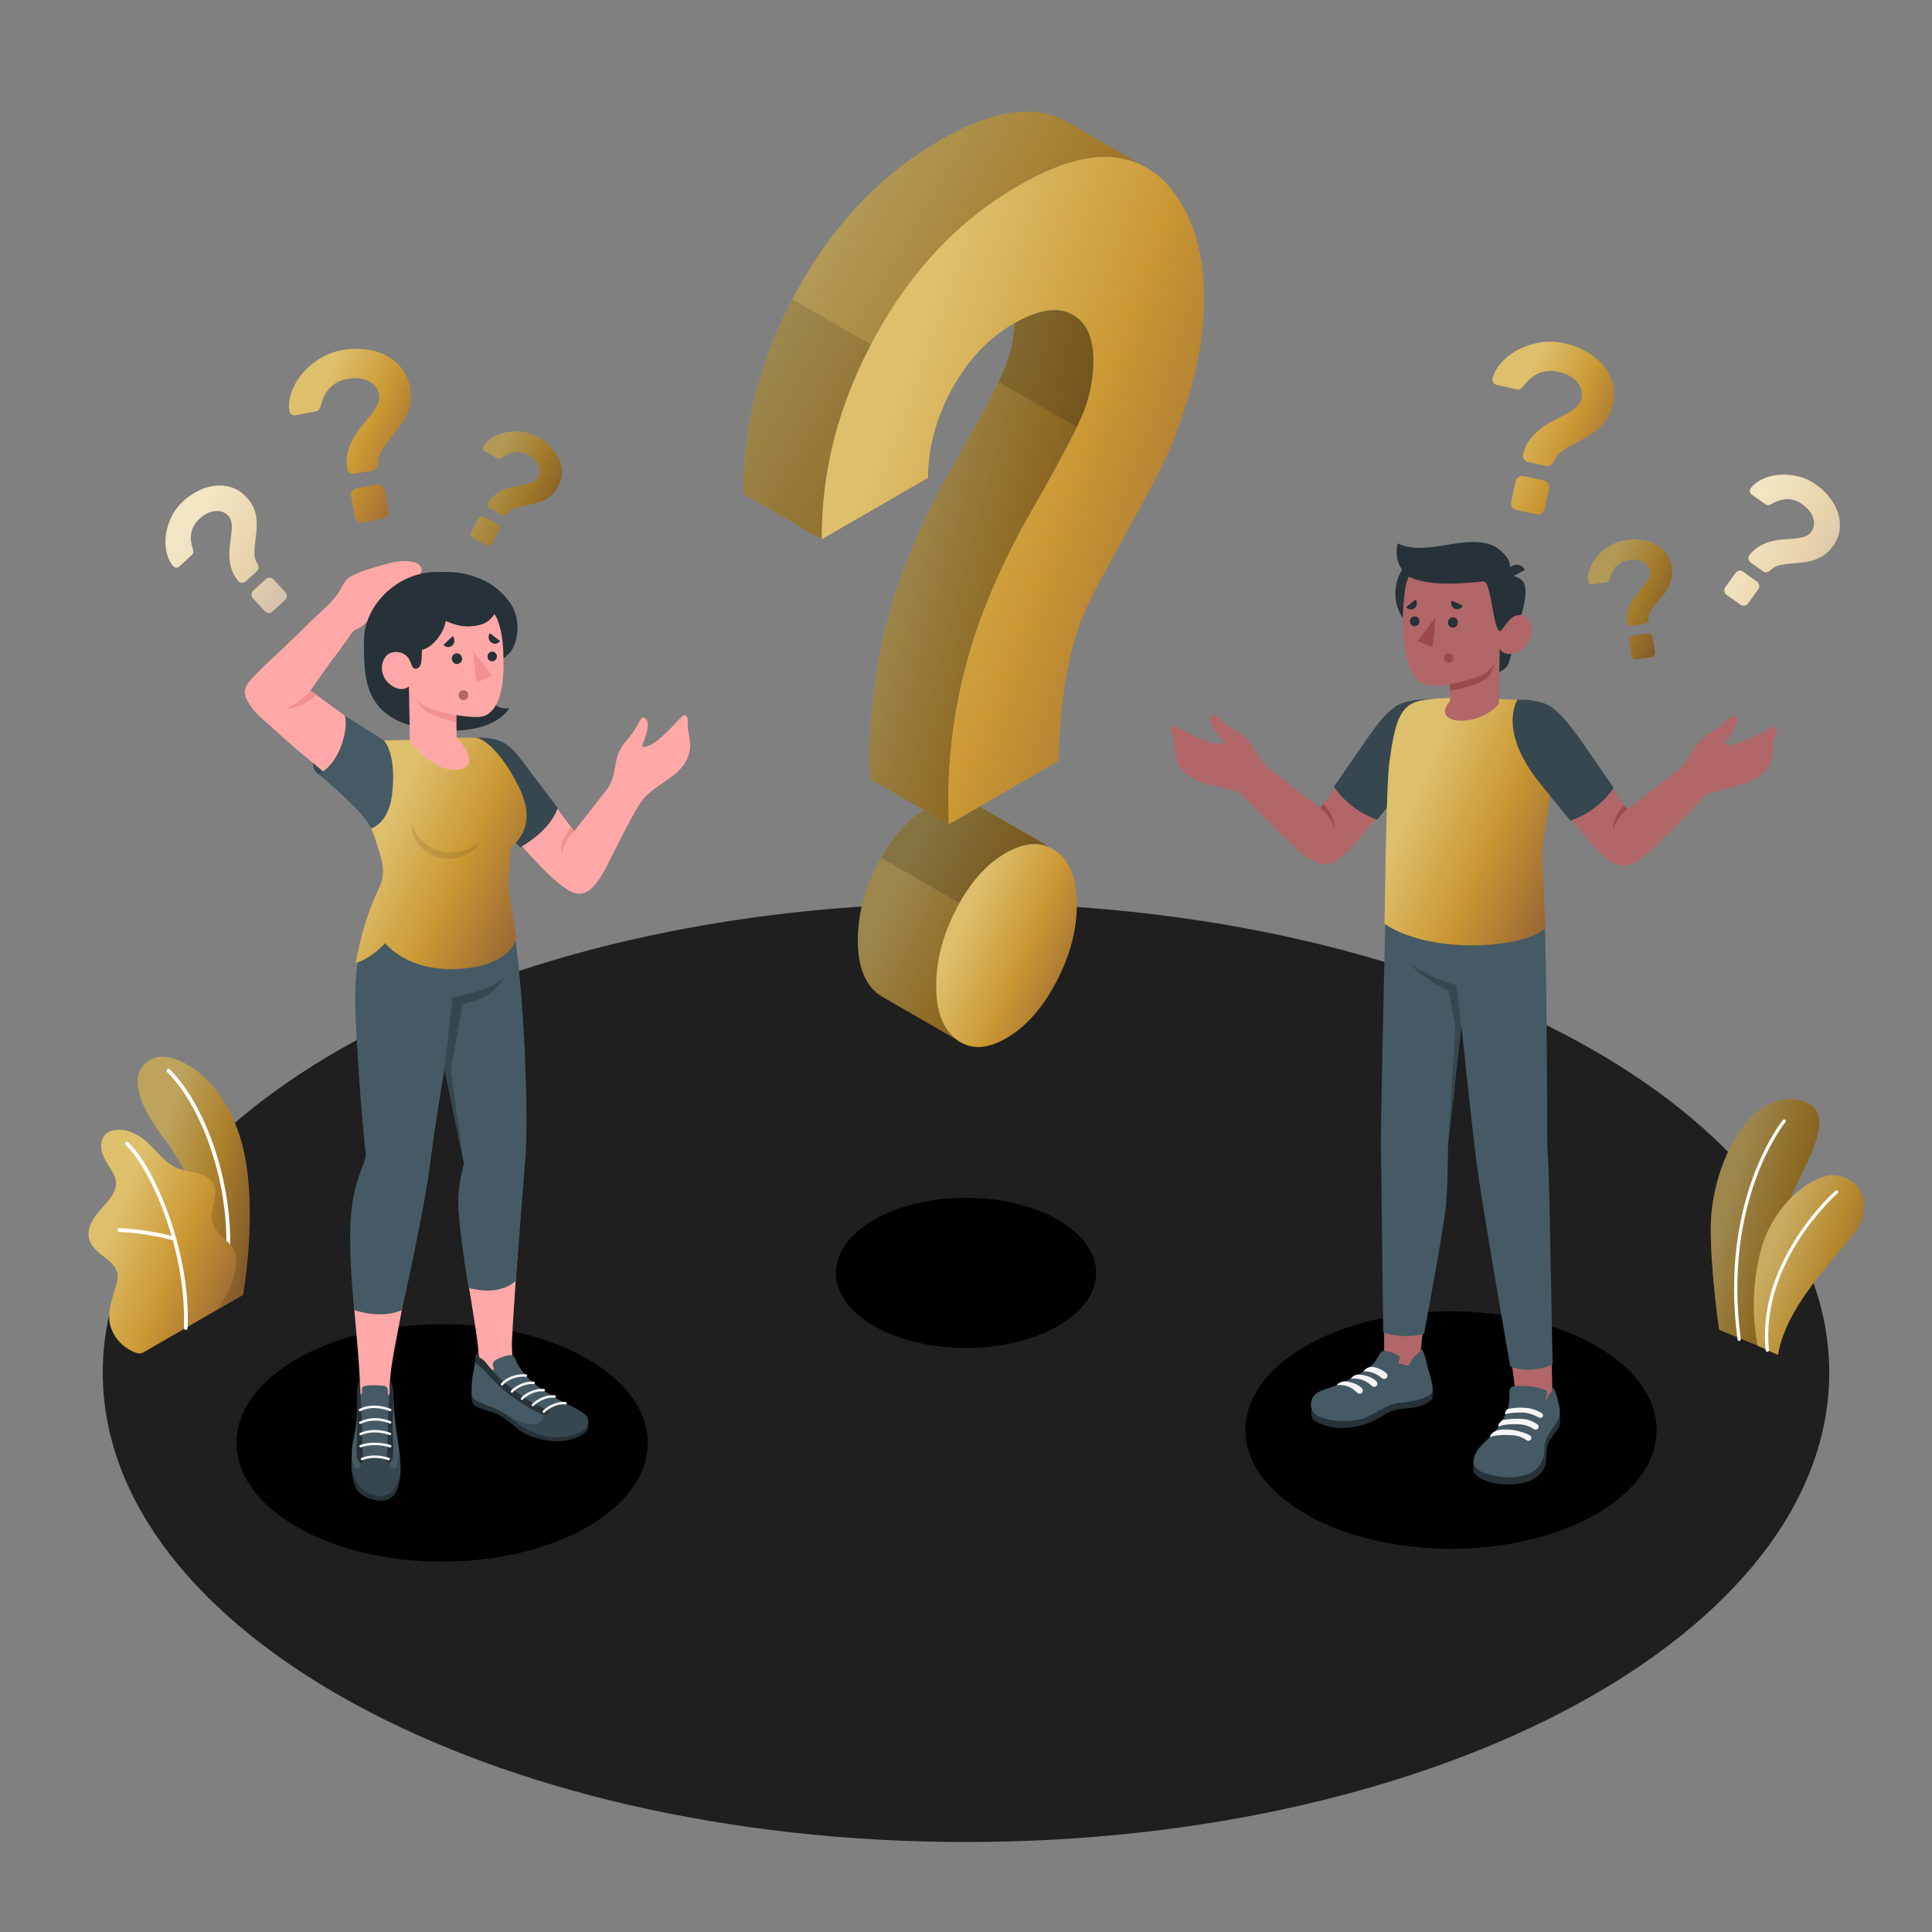 <svg xmlns="http://www.w3.org/2000/svg" width="625" height="625" viewBox="0 0 625 625" fill="none"><rect x="0" y="0" width="625" height="625" fill="#808080" stroke="none"/><path d="M312.5 595.891C466.728 595.891 591.755 527.902 591.755 444.033C591.755 360.163 466.728 292.174 312.5 292.174C158.272 292.174 33.245 360.163 33.245 444.033C33.245 527.902 158.272 595.891 312.5 595.891Z" fill="#1F1F1F"></path><path d="M312.5 436.078C335.74 436.078 354.58 425.201 354.58 411.783C354.58 398.366 335.74 387.488 312.5 387.488C289.26 387.488 270.42 398.366 270.42 411.783C270.42 425.201 289.26 436.078 312.5 436.078Z" fill="black"></path><path d="M469.408 501.017C506.143 501.017 535.923 483.824 535.923 462.614C535.923 441.405 506.143 424.212 469.408 424.212C432.672 424.212 402.893 441.405 402.893 462.614C402.893 483.824 432.672 501.017 469.408 501.017Z" fill="black"></path><path d="M143.025 505.177C179.76 505.177 209.54 487.984 209.54 466.775C209.54 445.565 179.76 428.372 143.025 428.372C106.29 428.372 76.51 445.565 76.51 466.775C76.51 487.984 106.29 505.177 143.025 505.177Z" fill="black"></path><path d="M568.711 435.335L556.147 430.195C556.147 430.195 553.438 412.031 553.431 397.423C553.421 376.897 566.207 351.802 582.437 356C598.666 360.197 577.867 383.156 574.484 400.9C571.102 418.645 568.711 435.335 568.711 435.335Z" fill="url(#paint0_linear_801_1704)"></path><path opacity="0.3" d="M568.711 435.335L556.147 430.195C556.147 430.195 553.438 412.031 553.431 397.423C553.421 376.897 566.207 351.802 582.437 356C598.666 360.197 577.867 383.156 574.484 400.9C571.102 418.645 568.711 435.335 568.711 435.335Z" fill="black"></path><path d="M562.665 433.79C562.671 433.79 562.676 433.789 562.682 433.789C562.972 433.75 563.177 433.484 563.139 433.193C557.147 388.174 577.39 363.233 577.594 362.988C577.781 362.762 577.751 362.428 577.526 362.24C577.298 362.053 576.964 362.083 576.779 362.308C576.57 362.558 556.035 387.859 562.086 433.333C562.125 433.618 562.381 433.818 562.665 433.79Z" fill="white"></path><path d="M575.194 438.337L568.634 435.366C568.634 435.366 565.262 421.181 569.512 404.851C573.723 388.673 587.744 378.695 594.816 380.346C603.447 382.361 604.287 390.35 601.767 395.907C598.796 402.456 577.971 420.34 575.194 438.337Z" fill="url(#paint1_linear_801_1704)"></path><path opacity="0.1" d="M575.194 438.337L568.634 435.366C568.634 435.366 565.262 421.181 569.512 404.851C573.723 388.673 587.744 378.695 594.816 380.346C603.447 382.361 604.287 390.35 601.767 395.907C598.796 402.456 577.971 420.34 575.194 438.337Z" fill="black"></path><path d="M571.786 437.296H571.788C572.079 437.266 572.292 437.006 572.262 436.714C569.319 408.166 594.229 386.218 594.482 385.998C594.703 385.806 594.727 385.471 594.534 385.249C594.344 385.029 594.011 385.001 593.786 385.196C593.531 385.417 568.207 407.733 571.206 436.823C571.237 437.114 571.496 437.325 571.786 437.296Z" fill="white"></path><path d="M70.006 423.847L78.621 418.925C78.621 418.925 82.752 396.155 79.662 376.581C75.317 349.062 56.581 339.57 49.776 342.305C42.971 345.04 41.371 353.192 53.661 369.093C60.913 378.476 70.239 398.307 70.006 423.847Z" fill="url(#paint2_linear_801_1704)"></path><g opacity="0.15"><path d="M70.006 423.847L78.621 418.925C78.621 418.925 82.752 396.155 79.662 376.581C75.317 349.062 56.581 339.57 49.776 342.305C42.971 345.04 41.371 353.192 53.661 369.093C60.913 378.476 70.239 398.307 70.006 423.847Z" fill="black"></path></g><path d="M73.129 412.917C73.1 412.917 73.072 412.914 73.044 412.91C72.707 412.863 72.472 412.554 72.52 412.218C76.08 386.454 65.72 358.227 54.079 346.852C53.836 346.615 53.831 346.225 54.069 345.983C54.306 345.743 54.695 345.735 54.937 345.973C66.791 357.557 77.35 386.243 73.736 412.385C73.694 412.694 73.43 412.917 73.129 412.917Z" fill="white"></path><path d="M46.104 437.655C44.743 438.436 41.938 436.727 40.863 436.006C39.023 434.772 37.533 433.024 36.543 431.047C35.39 428.746 35.1 426.281 35.462 423.736C35.649 422.416 36.018 421.13 36.387 419.849C36.748 418.591 37.109 417.332 37.472 416.075C37.829 414.834 38.189 413.55 38.025 412.269C37.695 409.689 35.404 407.88 33.322 406.32C31.019 404.595 28.62 402.319 28.633 399.211C28.643 396.814 29.884 394.587 31.37 392.706C32.857 390.825 34.619 389.162 35.962 387.176C36.928 385.746 37.683 384.067 37.525 382.349C37.428 381.281 36.985 380.275 36.474 379.332C35.377 377.31 33.929 375.456 33.173 373.282C32.417 371.109 32.524 368.406 34.22 366.85C35.613 365.574 37.682 365.395 39.567 365.52C41.31 365.635 43.014 366.422 44.539 367.27C49.472 370.014 52.287 375.855 57.522 377.966C59.54 378.78 61.753 378.959 63.857 379.515C65.962 380.071 68.107 381.146 69.082 383.092C71.003 386.93 67.437 391.66 68.788 395.734C69.983 399.339 73.487 400.719 75.454 403.967C76.314 405.389 76.513 407.031 76.374 408.687C76.139 411.49 75.729 413.546 74.384 416.662C73.273 419.237 70.007 423.847 70.007 423.847C69.924 423.929 46.313 437.535 46.104 437.655Z" fill="url(#paint3_linear_801_1704)"></path><path d="M60.089 430.2C60.081 430.2 60.072 430.2 60.072 430.2C59.724 430.185 59.462 429.899 59.474 429.56C60.489 405.175 48.999 378.253 40.644 370.432C40.397 370.2 40.384 369.812 40.616 369.563C40.848 369.315 41.236 369.304 41.484 369.534C50.008 377.513 61.731 404.882 60.703 429.61C60.689 429.943 60.417 430.2 60.089 430.2Z" fill="white"></path><path d="M56.435 401.393C56.376 401.393 56.314 401.384 56.254 401.365C48.42 398.943 38.656 398.517 38.558 398.513C38.218 398.498 37.956 398.212 37.969 397.873C37.984 397.534 38.24 397.267 38.609 397.284C38.709 397.289 48.628 397.722 56.618 400.192C56.942 400.292 57.124 400.635 57.023 400.959C56.941 401.223 56.698 401.393 56.435 401.393Z" fill="white"></path><path d="M502.283 454.704L490.638 453.365L487.62 429.889L501.86 434.112L502.283 454.704Z" fill="#B16668"></path><path d="M476.764 473.855C476.405 474.191 476.495 476.135 476.964 476.701C478.165 478.153 481.442 479.853 485.842 480.168C490.046 480.47 493.799 479.902 496.267 478.336C498.735 476.768 499.93 475.041 500.162 472.646C500.395 470.251 500.129 467.941 501.27 466.098C502.324 464.396 504.004 462.478 504.369 461.556C505.165 459.548 504.397 456.68 504.397 456.68L476.764 473.855Z" fill="#263238"></path><path d="M488.27 452.947C488.24 453.877 488.077 454.726 487.785 455.613C487.177 457.471 486.25 459.218 485.21 460.881C484.675 461.737 484.11 462.578 483.458 463.353C482.187 464.866 480.608 466.108 479.262 467.56C477.915 469.011 476.772 470.771 476.667 472.72C476.488 476.016 481.744 477.137 484.499 477.627C487.44 478.151 490.58 477.993 493.452 477.177C496.645 476.27 498.952 473.795 499.482 470.607C499.634 469.692 499.578 468.756 499.687 467.835C499.933 465.733 501.022 463.813 502.25 462.067C502.963 461.053 503.739 460.063 504.218 458.928C505.078 456.887 504.388 454.591 503.839 452.558C503.364 450.803 502.787 448.786 502.168 448.952C502.16 449.862 502.213 449.986 501.559 450.603C500.733 451.383 500.698 452.557 499.824 453.247C500.233 452.178 500.259 451.723 500.437 450.902C500.49 450.656 500.423 450.158 500.25 449.97C500.019 449.717 499.624 449.56 499.238 449.428C497.942 448.99 496.597 448.685 495.234 448.517C493.99 448.363 490.883 448.212 489.649 448.488C489.27 448.573 488.9 448.755 488.667 449.057C488.42 449.376 488.375 449.657 488.315 450.183C488.257 450.711 488.298 452.072 488.27 452.947Z" fill="#455A64"></path><path d="M484.766 461.573C485.994 460.653 490.422 460.64 491.926 460.801C493.81 461.004 495.335 461.664 496.201 462.301C496.585 462.584 497.122 462.535 497.46 462.201C497.866 461.8 497.829 461.14 497.367 460.8C496.45 460.125 494.789 459.175 492.556 459.018C488.855 458.758 486.091 459.391 486.091 459.391C486.091 459.391 484.402 460.479 484.766 461.573Z" fill="#F5F5F5"></path><path d="M481.942 464.95C483.486 464.037 488.19 464.169 489.694 464.33C491.577 464.531 492.985 465.272 493.851 465.911C494.235 466.194 494.772 466.145 495.11 465.811C495.516 465.41 495.479 464.75 495.017 464.41C494.1 463.735 490.656 462.642 488.425 462.486C484.724 462.226 483.759 462.981 483.759 462.981C483.759 462.981 482.197 463.586 481.942 464.95Z" fill="#F5F5F5"></path><path d="M494.03 455.474C491.473 455.21 488.71 455.496 487.699 455.864C487.046 456.229 486.618 457.26 487.036 457.521C487.86 457.064 491.021 456.874 492.839 456.955C494.059 457.009 495.595 457.502 496.841 458.055C497.158 458.195 497.533 458.392 497.86 458.574C498.303 458.819 498.866 458.645 499.078 458.195C499.258 457.814 499.124 457.359 498.758 457.137C497.865 456.596 496.098 455.687 494.03 455.474Z" fill="#F5F5F5"></path><path d="M458.846 444.026L447.771 440.933V418.549L461.51 419.145L458.846 444.026Z" fill="#B16668"></path><path d="M424.379 456.008C424.034 456.73 424.134 458.084 424.544 458.943C424.954 459.802 429.439 462.33 435.488 461.923C441.537 461.515 445.692 459.078 447.998 457.55C450.304 456.023 452.705 455.738 455.702 455.567C458.697 455.395 462.63 453.902 463.288 452.5C463.945 451.099 463.189 448.687 463.189 448.687L424.379 456.008Z" fill="#263238"></path><path d="M448.791 437.129C448.634 437.095 448.474 437.062 448.313 437.03C448.049 436.977 447.776 436.925 447.515 436.987C447.219 437.057 446.975 437.267 446.768 437.491C446.118 438.199 445.725 439.097 445.223 439.917C443.955 441.986 441.293 443.699 438.385 445.261C436.409 446.324 434.473 447.147 432.433 448.065C430.351 449.001 427.589 449.572 425.96 450.671C423.586 452.271 423.28 456.291 425.984 457.879C428.316 459.249 434.456 460.732 440.894 458.909C444.401 457.915 448.295 454.167 452.898 453.807C455.825 453.579 461.361 452.756 463.246 450.532C463.943 449.546 463.013 446.421 462.249 443.722C461.415 440.777 460.623 436.181 459.646 436.441C459.606 437.02 459.516 437.147 459.136 437.541C458.775 437.915 458.289 438.152 457.896 438.489C457.173 439.106 456.728 439.98 456.278 440.819C456.083 441.181 455.851 441.567 455.446 441.72C454.953 441.905 454.584 441.594 454.151 441.395C453.609 441.146 452.975 441.1 452.403 441.27C452.459 440.687 452.563 440.109 452.711 439.541C452.759 439.359 452.813 439.164 452.754 438.984C452.695 438.801 452.535 438.672 452.379 438.562C451.251 437.77 450.085 437.409 448.791 437.129Z" fill="#455A64"></path><path d="M441.12 443.669C441.12 443.669 441.54 442.545 443.281 442.221C444.614 441.974 446.966 442.955 448.429 444.16C449.028 444.652 448.95 445.59 448.271 445.965C447.868 446.187 447.373 446.13 447.024 445.826C446.065 444.992 443.915 443.476 441.12 443.669Z" fill="#F5F5F5"></path><path d="M436.991 445.983C436.991 445.983 437.852 444.638 439.552 444.663C439.552 444.663 443.031 444.763 445.184 446.771C445.732 447.282 445.695 448.155 445.037 448.516C444.646 448.731 444.169 448.673 443.836 448.376C442.866 447.51 440.921 445.69 436.991 445.983Z" fill="#F5F5F5"></path><path d="M432.433 448.063C432.433 448.063 433.391 446.845 435.093 446.87C435.093 446.87 438.334 446.992 440.486 448.998C441.035 449.51 440.998 450.382 440.34 450.743C439.949 450.958 439.471 450.9 439.139 450.603C438.169 449.738 436.364 447.769 432.433 448.063Z" fill="#F5F5F5"></path><path d="M499.734 297.966C500.495 321.056 500.549 371.054 500.549 371.054C500.793 373.927 501.04 379.034 501.255 389.381C501.567 404.386 502.283 441.414 502.283 441.414C502.283 441.414 495.124 444.776 488.559 442.039C488.559 442.039 479.409 389.967 477.535 375.114C475.9 362.153 472.763 331.751 472.763 331.751L468.432 370.347C468.432 370.347 468.48 380.286 467.848 389.168C467.359 396.038 460.692 431.453 460.692 431.453C460.692 431.453 454.604 433.429 447.454 431.014C447.454 431.014 446.845 376.649 446.724 370.346C446.587 363.159 448.437 285.592 448.437 285.592L499.734 297.966Z" fill="#455A64"></path><path d="M472.763 331.753L471.119 318.668C471.119 318.668 464.241 317.274 456.236 311.847C456.236 311.847 459.408 316.097 468.71 320.593L470.809 332.465L468.433 370.349L472.763 331.753Z" fill="#37474F"></path><path d="M447.832 233.173C444.455 237.602 427.083 261.427 427.083 261.427L411.049 249.001C407.254 246.06 406.184 242.208 403.832 239.556C401.478 236.903 398.912 236.252 396.277 234.025C393.642 231.798 392.622 230.112 391.723 232.008C390.824 233.905 393.733 237.223 394.239 238.032C394.745 238.84 397.74 240.738 393.759 240.577C389.778 240.416 382.142 235.821 380.289 234.985C378.437 234.147 378.394 236.436 379.257 237.936C380.12 239.437 379.704 243.616 380.72 246.306C381.735 248.995 383.553 250.636 387.213 252.456C390.623 254.152 398.928 255.217 401.627 256.921C407.545 262.985 418.723 274.328 421.547 276.423C425.438 279.31 429.199 281.972 435.147 276.253C441.094 270.535 458.338 248.058 458.338 248.058L461.904 226.705C456.038 226.438 451.9 227.837 447.832 233.173Z" fill="#B16668"></path><path d="M427.083 261.429C429.284 263.052 431.573 266.703 431.791 268.338C431.791 268.338 432.054 263.977 428.026 260.136L427.083 261.429Z" fill="#9A4A4D"></path><path d="M463.26 226.133C463.26 226.133 455.015 226.023 451.385 228.565C447.754 231.108 445.074 234.78 439.183 243.384C434.019 250.925 431.526 254.481 431.526 254.481C431.526 254.481 435.843 261.793 445.544 265.184L460.943 246.106L463.26 226.133Z" fill="#37474F"></path><path d="M479.226 225.726C483.906 226.18 490.455 226.234 495.1 226.705C498.319 228.029 504.51 233.426 504.049 237.28C502.327 251.666 498.836 275.252 498.836 275.252L499.986 300.231C493.55 306.652 463.42 309.161 447.902 298.885C447.902 298.885 448.405 253.985 449.47 246.414C451.385 232.804 453.061 227.752 460.084 226.547C467.106 225.342 479.226 225.726 479.226 225.726Z" fill="url(#paint4_linear_801_1704)"></path><path d="M505.704 233.529C509.081 237.958 526.453 261.783 526.453 261.783L542.487 249.356C546.282 246.415 547.352 242.564 549.704 239.911C552.058 237.259 554.624 236.608 557.259 234.38C559.894 232.154 560.914 230.468 561.813 232.364C562.712 234.26 559.803 237.579 559.297 238.388C558.791 239.195 555.796 241.094 559.777 240.933C563.758 240.771 571.394 236.176 573.247 235.34C575.099 234.503 575.142 236.791 574.279 238.291C573.416 239.791 573.832 243.971 572.816 246.661C571.801 249.351 569.983 250.991 566.323 252.811C562.913 254.508 554.608 255.573 551.909 257.276C545.991 263.34 534.813 274.684 531.988 276.779C528.097 279.665 524.336 282.328 518.388 276.609C512.441 270.89 498.837 253.109 498.837 253.109L491.632 227.06C497.498 226.794 501.636 228.193 505.704 233.529Z" fill="#B16668"></path><path d="M526.453 261.785C524.252 263.407 521.963 267.059 521.746 268.694C521.746 268.694 521.482 264.332 525.509 260.491L526.453 261.785Z" fill="#9A4A4D"></path><path d="M490.838 226.385C490.838 226.385 498.249 225.926 502.149 228.92C505.665 231.618 508.46 235.135 514.352 243.738C519.515 251.28 522.008 254.836 522.008 254.836C522.008 254.836 517.692 262.147 507.99 265.538L497.529 252.578C492.038 245.653 486.623 235.113 490.838 226.385Z" fill="#37474F"></path><path d="M480.389 191.876C480.459 199.884 474.023 206.434 466.014 206.504C458.005 206.574 451.455 200.138 451.385 192.129C451.315 184.121 457.752 177.571 465.76 177.501C473.769 177.431 480.319 183.867 480.389 191.876Z" fill="#263238"></path><path d="M491.046 202.095C491.046 202.095 488.792 213.156 487.866 214.978C486.94 216.801 484.997 217.333 484.997 217.333L485.093 209.565L491.046 202.095Z" fill="#263238"></path><path d="M487.958 186.305C487.958 186.305 490.486 185.848 492.476 187.848C494.427 189.81 493.401 196.01 491.046 202.095L486.623 202.642L487.958 186.305Z" fill="#263238"></path><path d="M485.296 202.655C486.188 203.178 487.439 201.462 488.523 200.307C489.608 199.152 493.167 197.555 494.983 201.295C496.833 205.107 493.487 210.194 490.682 211.102C485.847 212.665 485.092 209.563 485.092 209.563L484.892 227.589C478.932 235.37 462.198 234.864 469.098 226.73L469.066 221.408C469.066 221.408 464.679 222.113 462.533 221.8C458.963 221.28 456.696 218.487 455.579 214.638C453.788 208.454 453.084 203.455 454.452 191.25C455.951 177.874 471.491 177.599 479.929 182.808C488.368 188.017 485.296 202.655 485.296 202.655Z" fill="#B16668"></path><path d="M485.309 204.151C485.756 204.156 487.428 201.323 488.524 200.308C490.043 198.902 487.958 186.304 487.958 186.304C487.958 186.304 489.821 182.722 486.844 179.503C484.727 177.213 481.777 174.421 472.269 175.628C465.493 176.489 458.127 178.671 452.137 175.792C451.276 179.512 452.034 183.646 455.768 186.547C455.768 186.547 457.939 187.921 463.626 188.562C469.311 189.203 478.149 188.302 479.357 188.126C481.002 187.886 481.367 189.479 482.293 193.832C483.106 197.653 483.808 204.134 485.309 204.151Z" fill="#263238"></path><path d="M487.957 187.285L493.299 184.357C492.524 182.826 490.7 182.241 489.225 183.048C487.749 183.857 487.182 185.753 487.957 187.285Z" fill="#263238"></path><path d="M469.065 221.41C469.065 221.41 477.01 219.737 479.779 218.233C481.633 217.227 483.152 215.498 483.592 214.395C483.592 214.395 483.092 216.761 481.445 218.902C479.433 221.521 469.083 223.527 469.083 223.527L469.065 221.41Z" fill="#9A4A4D"></path><path d="M468.42 201.388C468.429 202.303 469.149 203.037 470.03 203.027C470.911 203.017 471.619 202.267 471.61 201.352C471.603 200.437 470.881 199.703 470.001 199.713C469.119 199.723 468.411 200.473 468.42 201.388Z" fill="#263238"></path><path d="M473.161 195.899L469.612 194.288C469.187 195.304 469.637 196.489 470.616 196.934C471.597 197.379 472.736 196.916 473.161 195.899Z" fill="#263238"></path><path d="M457.97 193.937L454.883 196.364C455.527 197.249 456.739 197.423 457.592 196.753C458.444 196.082 458.614 194.822 457.97 193.937Z" fill="#263238"></path><path d="M456.11 201.007C456.118 201.884 456.809 202.587 457.653 202.578C458.497 202.568 459.175 201.849 459.168 200.972C459.16 200.094 458.469 199.392 457.625 199.4C456.782 199.41 456.103 200.13 456.11 201.007Z" fill="#263238"></path><path d="M464.383 199.713L463.49 209.278L458.552 207.379L464.383 199.713Z" fill="#9A4A4D"></path><path d="M467.106 212.868C467.106 213.713 467.791 214.396 468.635 214.396C469.479 214.396 470.164 213.711 470.164 212.868C470.164 212.023 469.479 211.339 468.635 211.339C467.79 211.339 467.106 212.024 467.106 212.868Z" fill="#9A4A4D"></path><path d="M506.129 111.034C508.543 111.568 510.818 112.423 512.954 113.597C515.09 114.771 516.901 116.208 518.381 117.909C519.864 119.609 520.93 121.542 521.581 123.708C522.233 125.871 522.28 128.212 521.723 130.727C521.269 132.781 520.553 134.494 519.576 135.866C518.598 137.238 517.475 138.417 516.208 139.401C514.94 140.386 513.603 141.248 512.201 141.987C510.798 142.727 509.469 143.429 508.22 144.093C506.968 144.759 505.835 145.493 504.825 146.291C503.813 147.091 503.106 148.038 502.701 149.133C502.473 149.676 502.134 150.111 501.685 150.442C501.234 150.774 500.726 150.876 500.163 150.752L494.309 149.454C493.744 149.331 493.288 149.014 492.944 148.507C492.599 147.999 492.514 147.471 492.69 146.917C493.236 144.937 494.048 143.272 495.129 141.922C496.209 140.573 497.408 139.411 498.728 138.437C500.048 137.463 501.419 136.623 502.841 135.916C504.263 135.207 505.588 134.517 506.814 133.846C508.038 133.176 509.085 132.463 509.95 131.713C510.818 130.963 511.37 130.048 511.609 128.969C512.04 127.019 511.575 125.233 510.21 123.611C508.845 121.989 506.803 120.877 504.081 120.274C499.718 119.307 496.025 120.781 493.006 124.689C492.625 125.198 492.261 125.561 491.919 125.781C491.573 126.002 491.065 126.037 490.398 125.888L484.16 124.507C483.699 124.404 483.334 124.162 483.069 123.781C482.803 123.399 482.728 122.952 482.841 122.437C483.289 120.652 484.249 118.939 485.716 117.298C487.183 115.657 488.971 114.277 491.076 113.153C493.184 112.033 495.54 111.247 498.143 110.801C500.746 110.354 503.408 110.432 506.129 111.034ZM499.524 155.459C500.088 155.583 500.53 155.898 500.848 156.399C501.169 156.901 501.265 157.433 501.14 157.998L499.639 164.774C499.514 165.341 499.2 165.783 498.699 166.101C498.198 166.422 497.665 166.519 497.101 166.393L490.479 164.927C489.913 164.799 489.47 164.488 489.15 163.986C488.829 163.484 488.733 162.953 488.858 162.387L490.359 155.609C490.484 155.046 490.798 154.603 491.299 154.282C491.801 153.963 492.333 153.866 492.9 153.991L499.524 155.459Z" fill="url(#paint5_linear_801_1704)"></path><path d="M525.779 174.77C527.461 174.495 529.139 174.459 530.81 174.665C532.48 174.87 534.008 175.328 535.394 176.038C536.779 176.751 537.958 177.716 538.929 178.938C539.903 180.159 540.531 181.648 540.818 183.401C541.051 184.835 541.03 186.119 540.755 187.248C540.48 188.378 540.063 189.421 539.501 190.378C538.94 191.333 538.305 192.228 537.595 193.061C536.885 193.895 536.214 194.684 535.583 195.431C534.95 196.179 534.413 196.939 533.969 197.71C533.524 198.48 533.314 199.269 533.335 200.074C533.328 200.481 533.22 200.846 533.018 201.174C532.813 201.501 532.514 201.698 532.121 201.761L528.036 202.429C527.641 202.494 527.269 202.408 526.918 202.17C526.566 201.934 526.376 201.616 526.349 201.215C526.193 199.806 526.286 198.531 526.635 197.389C526.98 196.248 527.453 195.195 528.05 194.234C528.646 193.273 529.311 192.383 530.041 191.564C530.773 190.746 531.444 189.965 532.059 189.219C532.673 188.478 533.161 187.753 533.525 187.05C533.888 186.346 534.009 185.619 533.886 184.865C533.664 183.506 532.908 182.48 531.616 181.788C530.326 181.098 528.731 180.908 526.833 181.218C523.788 181.715 521.798 183.605 520.861 186.884C520.746 187.306 520.608 187.633 520.441 187.861C520.276 188.091 519.961 188.244 519.496 188.32L515.145 189.033C514.821 189.085 514.526 189.024 514.258 188.846C513.989 188.669 513.828 188.401 513.768 188.043C513.598 186.784 513.774 185.44 514.296 184.011C514.815 182.583 515.609 181.24 516.671 179.983C517.735 178.723 519.045 177.619 520.598 176.665C522.154 175.711 523.88 175.08 525.779 174.77ZM532.915 204.94C533.309 204.876 533.673 204.964 534.008 205.203C534.34 205.444 534.539 205.761 534.604 206.153L535.376 210.884C535.441 211.278 535.354 211.641 535.114 211.975C534.874 212.31 534.558 212.506 534.163 212.571L529.541 213.326C529.148 213.391 528.784 213.305 528.45 213.065C528.115 212.825 527.918 212.509 527.853 212.114L527.08 207.384C527.016 206.991 527.103 206.628 527.343 206.293C527.583 205.96 527.899 205.76 528.293 205.695L532.915 204.94Z" fill="url(#paint6_linear_801_1704)"></path><g opacity="0.2"><path d="M525.779 174.77C527.461 174.495 529.139 174.459 530.81 174.665C532.48 174.87 534.008 175.328 535.394 176.038C536.779 176.751 537.958 177.716 538.929 178.938C539.903 180.159 540.531 181.648 540.818 183.401C541.051 184.835 541.03 186.119 540.755 187.248C540.48 188.378 540.063 189.421 539.501 190.378C538.94 191.333 538.305 192.228 537.595 193.061C536.885 193.895 536.214 194.684 535.583 195.431C534.95 196.179 534.413 196.939 533.969 197.71C533.524 198.48 533.314 199.269 533.335 200.074C533.328 200.481 533.22 200.846 533.018 201.174C532.813 201.501 532.514 201.698 532.121 201.761L528.036 202.429C527.641 202.494 527.269 202.408 526.918 202.17C526.566 201.934 526.376 201.616 526.349 201.215C526.193 199.806 526.286 198.531 526.635 197.389C526.98 196.248 527.453 195.195 528.05 194.234C528.646 193.273 529.311 192.383 530.041 191.564C530.773 190.746 531.444 189.965 532.059 189.219C532.673 188.478 533.161 187.753 533.525 187.05C533.888 186.346 534.009 185.619 533.886 184.865C533.664 183.506 532.908 182.48 531.616 181.788C530.326 181.098 528.731 180.908 526.833 181.218C523.788 181.715 521.798 183.605 520.861 186.884C520.746 187.306 520.608 187.633 520.441 187.861C520.276 188.091 519.961 188.244 519.496 188.32L515.145 189.033C514.821 189.085 514.526 189.024 514.258 188.846C513.989 188.669 513.828 188.401 513.768 188.043C513.598 186.784 513.774 185.44 514.296 184.011C514.815 182.583 515.609 181.24 516.671 179.983C517.735 178.723 519.045 177.619 520.598 176.665C522.154 175.711 523.88 175.08 525.779 174.77ZM532.915 204.94C533.309 204.876 533.673 204.964 534.008 205.203C534.34 205.444 534.539 205.761 534.604 206.153L535.376 210.884C535.441 211.278 535.354 211.641 535.114 211.975C534.874 212.31 534.558 212.506 534.163 212.571L529.541 213.326C529.148 213.391 528.784 213.305 528.45 213.065C528.115 212.825 527.918 212.509 527.853 212.114L527.08 207.384C527.016 206.991 527.103 206.628 527.343 206.293C527.583 205.96 527.899 205.76 528.293 205.695L532.915 204.94Z" fill="black"></path></g><path d="M568.395 188.169C568.781 188.444 569.014 188.82 569.096 189.3C569.176 189.78 569.08 190.212 568.806 190.599L565.518 195.225C565.243 195.612 564.866 195.845 564.386 195.925C563.906 196.007 563.474 195.91 563.088 195.636L558.566 192.421C558.179 192.146 557.948 191.771 557.866 191.291C557.784 190.81 557.881 190.379 558.156 189.992L561.445 185.365C561.719 184.979 562.094 184.746 562.576 184.665C563.055 184.584 563.486 184.68 563.874 184.955L568.395 188.169ZM587.525 156.807C589.171 157.976 590.614 159.345 591.85 160.91C593.085 162.476 593.993 164.134 594.565 165.887C595.14 167.642 595.326 169.436 595.129 171.275C594.93 173.114 594.221 174.891 593 176.61C592.004 178.012 590.918 179.075 589.746 179.796C588.574 180.52 587.351 181.05 586.083 181.387C584.813 181.726 583.531 181.95 582.241 182.061C580.946 182.17 579.724 182.277 578.569 182.38C577.415 182.482 576.328 182.674 575.313 182.955C574.295 183.234 573.46 183.724 572.808 184.42C572.463 184.756 572.069 184.976 571.624 185.082C571.179 185.189 570.765 185.104 570.379 184.83L566.383 181.989C565.996 181.715 565.754 181.332 565.655 180.84C565.556 180.347 565.66 179.921 565.97 179.56C567.014 178.242 568.155 177.247 569.399 176.574C570.643 175.902 571.915 175.409 573.22 175.095C574.523 174.782 575.824 174.585 577.123 174.506C578.419 174.425 579.636 174.327 580.774 174.212C581.91 174.097 582.924 173.895 583.818 173.606C584.708 173.316 585.416 172.804 585.94 172.067C586.886 170.735 587.104 169.242 586.593 167.585C586.081 165.929 584.898 164.44 583.04 163.12C580.059 161.001 576.808 160.934 573.288 162.916C572.838 163.177 572.448 163.337 572.12 163.392C571.789 163.447 571.398 163.314 570.941 162.99L566.681 159.961C566.366 159.737 566.169 159.439 566.09 159.067C566.011 158.694 566.098 158.334 566.346 157.984C567.253 156.781 568.52 155.795 570.149 155.026C571.778 154.257 573.564 153.785 575.509 153.611C577.453 153.437 579.476 153.595 581.58 154.089C583.685 154.577 585.666 155.485 587.525 156.807Z" fill="url(#paint7_linear_801_1704)"></path><g opacity="0.6"><path d="M568.395 188.169C568.781 188.444 569.014 188.82 569.096 189.3C569.176 189.78 569.08 190.212 568.806 190.599L565.518 195.225C565.243 195.612 564.866 195.845 564.386 195.925C563.906 196.007 563.474 195.91 563.088 195.636L558.566 192.421C558.179 192.146 557.948 191.771 557.866 191.291C557.784 190.81 557.881 190.379 558.156 189.992L561.445 185.365C561.719 184.979 562.094 184.746 562.576 184.665C563.055 184.584 563.486 184.68 563.874 184.955L568.395 188.169ZM587.525 156.807C589.171 157.976 590.614 159.345 591.85 160.91C593.085 162.476 593.993 164.134 594.565 165.887C595.14 167.642 595.326 169.436 595.129 171.275C594.93 173.114 594.221 174.891 593 176.61C592.004 178.012 590.918 179.075 589.746 179.796C588.574 180.52 587.351 181.05 586.083 181.387C584.813 181.726 583.531 181.95 582.241 182.061C580.946 182.17 579.724 182.277 578.569 182.38C577.415 182.482 576.328 182.674 575.313 182.955C574.295 183.234 573.46 183.724 572.808 184.42C572.463 184.756 572.069 184.976 571.624 185.082C571.179 185.189 570.765 185.104 570.379 184.83L566.383 181.989C565.996 181.715 565.754 181.332 565.655 180.84C565.556 180.347 565.66 179.921 565.97 179.56C567.014 178.242 568.155 177.247 569.399 176.574C570.643 175.902 571.915 175.409 573.22 175.095C574.523 174.782 575.824 174.585 577.123 174.506C578.419 174.425 579.636 174.327 580.774 174.212C581.91 174.097 582.924 173.895 583.818 173.606C584.708 173.316 585.416 172.804 585.94 172.067C586.886 170.735 587.104 169.242 586.593 167.585C586.081 165.929 584.898 164.44 583.04 163.12C580.059 161.001 576.808 160.934 573.288 162.916C572.838 163.177 572.448 163.337 572.12 163.392C571.789 163.447 571.398 163.314 570.941 162.99L566.681 159.961C566.366 159.737 566.169 159.439 566.09 159.067C566.011 158.694 566.098 158.334 566.346 157.984C567.253 156.781 568.52 155.795 570.149 155.026C571.778 154.257 573.564 153.785 575.509 153.611C577.453 153.437 579.476 153.595 581.58 154.089C583.685 154.577 585.666 155.485 587.525 156.807Z" fill="white"></path></g><path d="M165.604 435.656C165.47 431.934 168.179 395.254 168.179 395.254L150.331 408.195C153.994 430.055 154.775 435.209 154.839 438.786C154.811 438.869 154.737 439.174 154.742 439.703C154.757 443.95 159.551 446.24 163.29 449.071C164.767 450.19 169.062 453.491 173.401 455.673C176.117 457.038 181.634 457.161 182.317 455.414C177.767 451.94 171.151 446.74 167.532 442.773C165.805 440.879 165.737 439.379 165.604 435.656Z" fill="#FFA8A7"></path><path d="M190.074 459.983C190.308 459.983 190.581 462.307 189.314 463.4C187.851 464.662 183.635 466.832 177.963 466.098C172.29 465.364 169.219 463.757 166.949 461.857C164.679 459.957 161.498 457.277 158.931 456.71C156.548 456.184 153.959 455.104 153.196 454.368C152.434 453.632 152.54 450.355 152.54 450.355L190.074 459.983Z" fill="#263238"></path><path d="M154.803 437.748C154.803 437.748 154.091 437.757 153.944 438.514C153.769 439.417 153.58 442.042 153.205 443.524C152.684 445.583 152.335 449.804 152.648 451.483C152.96 453.162 156.845 454.328 159.329 455.274C161.865 456.241 164.799 458.232 167.374 460.356C170.039 462.554 175.646 464.841 179.344 464.814C183.719 464.783 188.644 463.367 189.773 461.338C191.169 458.828 190.075 457.374 183.589 454.368C182.361 453.799 178.048 451.246 176.579 450.321C172.601 447.817 168.663 444.332 166.833 439.902C166.619 439.384 166.395 438.811 165.9 438.547C165.521 438.344 165.064 438.373 164.639 438.433C163.558 438.584 162.501 438.904 161.518 439.374C160.648 439.789 159.413 440.272 159.43 441.387C159.436 441.774 159.549 442.153 159.675 442.521C159.753 442.748 159.814 443.051 159.615 443.186C159.428 443.313 159.178 443.168 159.009 443.017C158.33 442.408 157.833 441.628 157.26 440.918C156.954 440.538 156.62 440.173 156.234 439.872C155.883 439.599 155.435 439.463 155.123 439.152C154.726 438.758 154.821 438.272 154.803 437.748Z" fill="#455A64"></path><path d="M167.373 460.355C166.241 459.421 165.04 458.52 163.834 457.714V457.708C163.834 457.708 171.461 462.345 174.544 460.24C176.53 458.884 175.585 457.236 175.538 456.71C175.49 456.184 180.388 453.929 182.316 453.7C182.854 453.998 183.304 454.236 183.586 454.368C190.073 457.374 191.168 458.828 189.77 461.338C188.641 463.366 185.074 464.948 179.419 464.948C175.724 464.948 170.038 462.553 167.373 460.355Z" fill="#37474F"></path><path d="M175.005 455.176C179.039 456.789 177.318 457.542 176.189 457.703C175.059 457.864 168.27 453.899 164.13 450.623C159.811 447.206 157.089 443.471 155.484 442.216C154.886 441.748 154.243 441.173 153.669 440.636C153.775 439.748 153.861 438.939 153.943 438.514C154.089 437.756 154.801 437.748 154.801 437.748C154.82 438.271 154.725 438.758 155.12 439.151C155.431 439.461 155.88 439.597 156.231 439.871C156.618 440.172 156.951 440.537 157.258 440.917C157.829 441.627 158.326 442.407 159.006 443.016C162.529 447.486 170.973 453.563 175.005 455.176Z" fill="#263238"></path><path d="M175.901 457.104C175.813 457.104 175.723 457.075 175.649 457.014C175.478 456.875 175.453 456.623 175.593 456.453C176.731 455.059 180.014 453.213 182.981 453.539C183.201 453.563 183.36 453.76 183.335 453.979C183.311 454.198 183.138 454.35 182.895 454.333C180.124 454.035 177.111 455.854 176.209 456.959C176.133 457.054 176.018 457.104 175.901 457.104Z" fill="#F5F5F5"></path><path d="M172.383 454.94C172.294 454.94 172.204 454.911 172.131 454.85C171.959 454.711 171.936 454.459 172.074 454.289C173.212 452.896 176.493 451.053 179.463 451.376C179.683 451.4 179.842 451.598 179.817 451.816C179.793 452.035 179.602 452.194 179.377 452.17C176.604 451.876 173.593 453.69 172.691 454.795C172.613 454.89 172.499 454.94 172.383 454.94Z" fill="#F5F5F5"></path><path d="M168.864 452.891C168.775 452.891 168.685 452.862 168.611 452.801C168.44 452.662 168.416 452.409 168.555 452.239C169.694 450.846 172.976 448.997 175.944 449.327C176.164 449.351 176.322 449.548 176.297 449.767C176.274 449.986 176.086 450.144 175.857 450.121C173.085 449.823 170.074 451.641 169.171 452.746C169.095 452.841 168.98 452.891 168.864 452.891Z" fill="#F5F5F5"></path><path d="M165.604 450.546C165.515 450.546 165.425 450.517 165.351 450.456C165.18 450.317 165.156 450.065 165.295 449.895C166.433 448.501 169.728 446.656 172.684 446.982C172.904 447.006 173.063 447.204 173.038 447.422C173.014 447.641 172.825 447.799 172.598 447.776C169.829 447.481 166.814 449.296 165.911 450.401C165.835 450.496 165.72 450.546 165.604 450.546Z" fill="#F5F5F5"></path><path d="M162.409 448.204C162.322 448.204 162.234 448.177 162.161 448.118C161.987 447.982 161.96 447.729 162.096 447.558C163.661 445.582 167.199 444.28 170.165 444.605C170.385 444.628 170.544 444.827 170.519 445.045C170.495 445.264 170.305 445.417 170.079 445.399C167.407 445.109 164.11 446.303 162.72 448.054C162.644 448.153 162.526 448.204 162.409 448.204Z" fill="#F5F5F5"></path><path d="M131.974 411.942L113.965 411.615C114.232 423.636 116.142 436.981 116.455 448.26C116.514 450.384 116.401 464.759 117.202 469.128C118.406 475.691 126.196 474.805 126.61 470.876C127.024 466.949 126.109 450.165 126.134 448.435C126.065 441.201 129.455 428.99 131.234 416.004C131.32 415.368 131.891 412.564 131.974 411.942Z" fill="#FFA8A7"></path><path d="M129.545 473.607C129.707 477.464 129.367 480.067 128.232 482.453C127.097 484.839 124.602 485.803 121.936 485.405C119.27 485.008 115.764 483.583 114.686 480.349C113.609 477.115 113.531 474.834 113.764 471.218L129.545 473.607Z" fill="#263238"></path><path d="M116.408 446.878C115.346 447.071 115.547 452.251 115.448 457.468C115.342 463.061 113.922 465.512 113.786 470.102C113.631 475.347 114.134 477.632 116.263 480.579C118.392 483.527 125.121 485.952 127.834 481.151C130.047 477.237 129.746 473.173 128.991 468.028C128.211 462.709 127.619 458.972 127.429 454.894C127.248 450.998 127.138 447.214 126.164 446.877C126.151 447.453 126.153 448.182 126.133 448.749C126.118 449.184 126.222 451.293 125.624 451.374C125.519 450.884 125.483 450.423 125.466 449.916C125.451 449.474 125.366 448.999 125.047 448.694C124.726 448.387 124.248 448.326 123.804 448.283C122.729 448.181 121.649 448.101 120.569 448.112C120.032 448.117 119.493 448.146 118.958 448.206C118.524 448.254 118.017 448.342 117.621 448.536C117.378 448.654 117.162 448.858 117.093 449.119C117.043 449.313 117.077 449.517 117.097 449.716C117.133 450.073 117.123 450.436 117.069 450.792C117.046 450.948 116.959 451.146 116.802 451.124C116.674 451.107 116.609 450.957 116.596 450.829C116.528 450.206 116.562 449.743 116.518 449.013C116.498 448.676 116.507 448.213 116.477 447.874C116.449 447.544 116.419 447.212 116.408 446.878Z" fill="#455A64"></path><path d="M113.881 468.606C113.853 469.364 113.718 474.37 115.154 475.126C116.708 475.944 117.118 471.977 117.118 471.977C117.118 471.977 120.43 470.587 125.624 472.264C125.449 473.091 126.483 475.66 127.791 474.964C129.091 474.272 129.056 468.547 129.056 468.474C129.761 473.409 129.985 477.352 127.836 481.152C125.123 485.954 118.393 483.529 116.265 480.581C114.136 477.634 113.633 475.349 113.788 470.104C113.803 469.577 113.836 469.082 113.881 468.606Z" fill="#37474F"></path><path d="M117.54 472.273C117.706 474.147 115.795 473.701 115.449 471.067C115.102 468.432 115.919 462.017 115.447 457.472C115.546 452.254 115.345 447.073 116.407 446.882C116.41 446.946 116.417 447.009 116.421 447.073L116.544 449.706C116.551 450.089 116.552 450.429 116.596 450.833C116.954 454.653 117.157 462.083 117.179 465.606C117.202 469.127 117.374 470.399 117.54 472.273Z" fill="#263238"></path><path d="M125.041 472.269C125.208 470.396 125.38 469.124 125.401 465.602C125.424 462.106 125.624 454.763 125.976 450.919C126.174 450.254 126.124 449.066 126.135 448.751C126.154 448.222 126.153 447.556 126.164 446.999C126.168 446.961 126.17 446.921 126.173 446.882C126.876 447.138 127.126 449.204 127.28 451.807C127.296 453.318 127.245 455.193 127.133 457.469C126.661 462.014 127.488 468.466 127.141 471.101C126.796 473.733 124.875 474.142 125.041 472.269Z" fill="#263238"></path><path d="M125.743 472.405C125.693 472.405 125.643 472.395 125.594 472.377C125.554 472.36 121.465 470.763 117.257 472.351C117.049 472.427 116.819 472.323 116.743 472.118C116.664 471.912 116.769 471.682 116.977 471.605C121.48 469.906 125.713 471.565 125.893 471.636C126.097 471.717 126.197 471.95 126.114 472.155C126.05 472.31 125.9 472.405 125.743 472.405Z" fill="#F5F5F5"></path><path d="M126.229 468.257C126.184 468.257 126.139 468.25 126.094 468.234C126.049 468.217 121.472 466.607 116.759 468.209C116.55 468.276 116.324 468.167 116.253 467.959C116.182 467.75 116.294 467.522 116.503 467.452C121.487 465.762 126.167 467.412 126.365 467.481C126.573 467.557 126.68 467.785 126.605 467.992C126.547 468.156 126.393 468.257 126.229 468.257Z" fill="#F5F5F5"></path><path d="M116.631 464.322C116.479 464.322 116.334 464.235 116.267 464.089C116.177 463.888 116.264 463.651 116.464 463.559C121.103 461.449 126.093 463.414 126.304 463.499C126.509 463.581 126.608 463.813 126.526 464.018C126.443 464.222 126.207 464.317 126.007 464.239C125.959 464.221 121.112 462.318 116.797 464.287C116.743 464.311 116.687 464.322 116.631 464.322Z" fill="#F5F5F5"></path><path d="M116.541 460.654C116.392 460.654 116.25 460.57 116.181 460.426C116.086 460.226 116.17 459.989 116.368 459.894C121.46 457.471 126.202 459.689 126.401 459.784C126.6 459.879 126.685 460.118 126.588 460.316C126.493 460.515 126.25 460.602 126.056 460.504C126.012 460.482 121.45 458.36 116.711 460.614C116.657 460.641 116.598 460.654 116.541 460.654Z" fill="#F5F5F5"></path><path d="M116.456 456.535C116.309 456.535 116.168 456.453 116.098 456.313C116.001 456.115 116.081 455.875 116.279 455.778C121.043 453.427 126.178 455.673 126.394 455.772C126.596 455.86 126.684 456.098 126.594 456.299C126.506 456.5 126.269 456.593 126.067 456.499C126.017 456.477 121.056 454.309 116.633 456.493C116.574 456.522 116.516 456.535 116.456 456.535Z" fill="#F5F5F5"></path><path d="M119.884 294.941C113.534 312.531 114.656 323.566 115.742 341.995C116.74 358.899 118.33 373.781 118.33 373.781C118.075 376.781 113.906 382.635 113.366 395.89C112.862 408.283 114.645 423.824 114.645 423.824C114.645 423.824 122.969 426.86 129.982 423.831C129.982 423.831 137.176 392.104 139.134 376.59C140.841 363.051 143.809 345.754 143.809 345.754L150.095 376.516C150.095 376.516 148.235 382.204 148.235 389.261C148.235 396.491 151.604 416.621 151.604 416.621C151.604 416.621 160.911 419.639 166.817 414.403C166.817 414.403 169.149 385.438 169.972 374.445C171.076 359.726 169.471 319.364 165.942 298.699L119.884 294.941Z" fill="#455A64"></path><path d="M143.809 345.758L146.407 322.601C146.407 322.601 158.047 321.045 163.321 316.089C163.321 316.089 159.359 323.349 149.605 324.758L145.849 346.305L150.096 376.521L143.809 345.758Z" fill="#37474F"></path><path d="M172.583 277.834C166.932 272.015 156.707 258.841 156.707 258.841L150.926 238.815C150.784 238.871 153.874 238.881 154.804 238.825C161.051 239.242 162.893 239.774 166.779 244.029C169.864 247.406 181.639 263.489 185.732 268.896L196.594 255.06C199.197 251.121 198.774 246.717 200.126 243.504C201.477 240.29 203.661 238.871 205.408 235.965C207.156 233.059 207.573 231.166 209.009 232.647C210.446 234.127 208.789 238.139 208.573 239.05C208.358 239.962 206.171 242.677 209.826 241.267C213.481 239.857 219.134 233.165 220.594 231.799C222.054 230.434 222.818 232.55 222.489 234.22C222.161 235.89 223.732 239.67 223.162 242.439C222.558 245.376 222.124 246.717 219.292 249.571C216.654 252.229 210.197 255.486 207.672 258.971C205.147 262.455 199.758 273.296 196.464 279.827C192.278 288.13 188.712 290.866 184.004 288.07C179.297 285.272 174.678 279.991 172.583 277.834Z" fill="#FFA8A7"></path><path d="M152.767 238.628C156.706 238.394 160.015 238.927 162.186 239.908C165.578 241.442 167.881 244.714 171.19 249.157C174.5 253.599 180.412 261.345 180.412 261.345C180.412 261.345 178.813 268.083 168.263 274.132L151.037 256.399L152.767 238.628Z" fill="#37474F"></path><path d="M185.73 268.893C183.089 271.425 181.973 274.573 181.786 276.183C181.786 276.183 180.566 272.177 184.794 267.655L185.73 268.893Z" fill="#F28F8F"></path><path d="M165.239 274.132C172.92 267.814 170.393 259.577 167.587 254.031C161.975 242.938 156.139 238.577 153.705 238.619L138.418 238.763C131.113 239.759 125.46 239.261 123.694 239.679C119.202 240.744 119.104 244.443 118.927 249.229C118.733 254.474 116.047 253.584 117.418 262.259C117.418 262.259 120.815 269.201 121.638 272.198C122.46 275.197 124.783 279.981 123.55 284.831C123.074 286.706 121.802 288.533 119.88 293.709C118.083 298.551 116.617 303.233 115.079 311.537C115.079 311.537 119.539 310.498 124.617 305.102C124.617 305.102 131.552 314.392 148.238 313.449C165.548 312.472 167.068 303.459 167.068 303.459L164.428 287.184C164.825 280.637 164.934 278.266 165.239 274.132Z" fill="url(#paint8_linear_801_1704)"></path><path opacity="0.1" d="M155.255 272.479C155.255 272.479 148.975 277.531 141.663 275.082C134.352 272.632 133.181 266.3 133.181 266.3C133.181 266.3 132.556 274.62 141.77 277.291C150.662 279.869 155.255 272.479 155.255 272.479Z" fill="black"></path><path d="M111.493 231.468C109.226 229.817 97.041 246.14 102.789 250.282C108.538 254.423 114.566 242.756 113.336 237.308C112.106 231.861 111.493 231.468 111.493 231.468Z" fill="#37474F"></path><path d="M100.427 223.367C103.474 219.142 105.548 215.955 108.333 212.331C109.916 210.274 110.923 208.807 112.443 206.697C113.489 205.245 114.096 204.025 115.276 203.56C116.603 203.036 117.873 202.025 118.717 201.107C119.319 200.451 119.809 199.701 120.327 198.977C122.068 196.542 124.161 194.36 126.519 192.516C128.998 190.579 131.764 189.087 134.311 187.239C135.829 186.136 137.447 184.32 135.547 182.684C134.979 182.195 134.264 181.911 133.531 181.764C128.971 180.851 125.034 182.486 120.611 183.7C118.688 184.227 116.799 184.879 114.987 185.71C114.107 186.114 113.231 186.55 112.507 187.191C111.379 188.191 110.718 189.599 109.997 190.922C108.061 194.477 103.977 197.656 101.112 200.446C97.751 203.72 94.748 206.721 90.913 210.335C87.461 213.589 84.081 216.591 80.923 220.134C78.312 223.064 79.321 225.302 79.713 226.076C81.961 230.5 84.417 232.056 87.367 234.77C88.343 235.667 89.326 236.557 90.309 237.445C94.137 240.896 97.969 244.122 101.942 247.405C106.187 250.911 107.938 252.614 111.728 256.004C113.969 258.007 115.773 260.389 117.614 263.671C124.181 264.761 130.628 254.717 124.999 242.98C124.087 241.076 122.663 239.466 120.936 238.252C114.016 233.39 100.427 223.367 100.427 223.367Z" fill="#FFA8A7"></path><path d="M100.427 223.368C100.427 223.368 97.537 227.377 92.523 229.014C92.523 229.014 96.717 230.007 102.342 224.777L100.427 223.368Z" fill="#F28F8F"></path><path d="M124.227 239.576C122.686 238.506 118.95 236.247 111.492 231.469C111.492 231.469 112.643 233.886 110.823 239.941C109.005 245.996 105.19 249.842 102.787 250.282C102.787 250.282 106.962 253.58 110.812 257.305C114.662 261.03 117.828 263.676 120.055 267.996C120.055 267.996 125.556 266.581 126.8 257.265C127.673 250.717 127.151 243.045 124.227 239.576Z" fill="#455A64"></path><path d="M165.98 209.545C168.198 205.123 167.826 198.976 164.967 194.912C160.228 188.178 152.236 184.857 143.416 185.011L140.676 185.06C128.768 185.268 117.941 195.487 117.725 206.998L117.716 206.996C117.716 215.101 117.748 222.59 122.172 228.107C126.291 233.245 132.697 234.938 138.117 235.761C148.466 237.332 160.087 236.132 164.783 229.092C164.783 229.092 158.605 230.302 159.326 223.86C159.44 222.837 158.465 221.713 156.751 220.548C158.035 218.501 159.326 216.421 160.966 214.74C162.743 212.92 164.78 211.935 165.98 209.545Z" fill="#263238"></path><path d="M162.89 215.46C162.827 227.519 158.967 230.567 157.022 231.457C155.077 232.347 151.284 231.892 147.601 231.348L147.727 238.582C147.727 238.582 152.042 242.95 151.784 246.269C151.516 249.597 145.189 250.075 140.371 246.914C136.856 244.609 134.327 241.948 133.222 240.683C132.82 240.223 132.597 239.64 132.586 239.029L132.287 222.008C132.287 222.008 130.314 224.174 126.709 221.797C123.114 219.428 122.725 214.895 124.855 212.289C126.372 210.439 130.309 210.242 132.25 213.042C133.347 215.103 133.254 216.547 134.705 216.304C136.104 216.07 136.267 214.442 136.367 213.287C136.467 212.129 136.424 211.747 136.509 210.229C140.075 209.462 143.764 204.502 144.179 200.878C146.721 201.987 149.395 202.805 151.935 202.629C155.926 202.353 157.986 201.554 159.947 198.673C160.389 199.23 160.842 200.175 161.057 200.813C161.704 202.728 162.039 203.937 162.294 205.545C162.815 208.818 162.91 212.154 162.89 215.46Z" fill="#FFA8A7"></path><path d="M147.596 231.343C143.711 230.903 135.696 228.751 134.398 225.62C134.398 225.62 134.847 227.594 137.265 229.594C139.682 231.594 147.638 233.755 147.638 233.755L147.596 231.343Z" fill="#F28F8F"></path><path d="M151.508 224.848C151.523 225.722 150.828 226.443 149.953 226.458C149.079 226.473 148.358 225.778 148.343 224.903C148.328 224.029 149.024 223.308 149.898 223.293C150.772 223.278 151.492 223.974 151.508 224.848Z" fill="#B16668"></path><path d="M149.481 212.979C149.546 213.934 148.854 214.755 147.935 214.815C147.016 214.875 146.219 214.149 146.154 213.195C146.089 212.24 146.781 211.419 147.701 211.359C148.62 211.3 149.417 212.025 149.481 212.979Z" fill="#263238"></path><path d="M160.747 212.26C160.805 213.128 160.177 213.875 159.34 213.929C158.422 213.989 157.787 213.41 157.722 212.456C157.663 211.589 158.293 210.841 159.128 210.786C159.963 210.733 160.688 211.391 160.747 212.26Z" fill="#263238"></path><path d="M152.958 210.693L154.166 220.766L159.327 218.625L152.958 210.693Z" fill="#F28F8F"></path><path d="M143.448 208.622L146.451 205.769C147.231 206.641 147.192 207.987 146.363 208.776C145.534 209.564 144.228 209.495 143.448 208.622Z" fill="#263238"></path><path d="M158.457 204.851L161.786 207.369C161.119 208.322 159.834 208.531 158.914 207.836C157.996 207.139 157.791 205.803 158.457 204.851Z" fill="#263238"></path><path d="M110.534 113.292C112.962 112.834 115.391 112.724 117.816 112.962C120.241 113.2 122.472 113.809 124.504 114.791C126.535 115.771 128.276 117.127 129.727 118.862C131.177 120.595 132.142 122.727 132.62 125.259C133.01 127.325 133.027 129.182 132.669 130.827C132.309 132.475 131.741 134 130.964 135.404C130.186 136.807 129.296 138.127 128.299 139.357C127.3 140.591 126.355 141.76 125.469 142.86C124.579 143.965 123.826 145.086 123.212 146.217C122.596 147.351 122.32 148.501 122.379 149.666C122.381 150.255 122.241 150.789 121.959 151.269C121.675 151.752 121.249 152.045 120.681 152.152L114.789 153.264C114.22 153.372 113.677 153.261 113.161 152.929C112.645 152.599 112.359 152.146 112.302 151.567C112.025 149.532 112.116 147.682 112.577 146.016C113.04 144.351 113.685 142.811 114.515 141.396C115.345 139.981 116.276 138.67 117.305 137.459C118.332 136.247 119.279 135.092 120.142 133.992C121.004 132.895 121.686 131.829 122.186 130.799C122.689 129.767 122.836 128.709 122.631 127.624C122.26 125.661 121.13 124.201 119.236 123.247C117.344 122.295 115.027 122.076 112.289 122.592C107.896 123.421 105.082 126.227 103.845 131.01C103.694 131.627 103.502 132.104 103.274 132.441C103.042 132.781 102.59 133.012 101.917 133.139L95.64 134.324C95.176 134.411 94.744 134.331 94.351 134.085C93.957 133.839 93.711 133.456 93.614 132.94C93.323 131.122 93.531 129.17 94.234 127.084C94.935 124.999 96.037 123.025 97.53 121.164C99.026 119.304 100.882 117.654 103.1 116.22C105.319 114.785 107.795 113.809 110.534 113.292ZM121.946 156.731C122.514 156.624 123.044 156.739 123.534 157.074C124.026 157.409 124.325 157.86 124.432 158.429L125.72 165.249C125.827 165.819 125.714 166.349 125.379 166.839C125.044 167.331 124.594 167.63 124.025 167.736L117.36 168.995C116.79 169.101 116.26 168.989 115.769 168.652C115.276 168.317 114.977 167.867 114.87 167.297L113.582 160.476C113.476 159.909 113.59 159.379 113.924 158.886C114.261 158.396 114.711 158.096 115.281 157.989L121.946 156.731Z" fill="url(#paint9_linear_801_1704)"></path><path d="M174.058 141.455C175.547 142.286 176.884 143.3 178.064 144.5C179.244 145.699 180.157 147.006 180.8 148.425C181.442 149.845 181.764 151.334 181.767 152.894C181.77 154.456 181.337 156.012 180.472 157.565C179.763 158.832 178.949 159.826 178.032 160.539C177.114 161.252 176.138 161.811 175.104 162.211C174.072 162.61 173.017 162.916 171.943 163.127C170.869 163.339 169.853 163.54 168.894 163.732C167.934 163.925 167.04 164.186 166.213 164.514C165.385 164.84 164.73 165.327 164.247 165.971C163.987 166.285 163.677 166.505 163.314 166.636C162.95 166.765 162.594 166.732 162.247 166.54L158.633 164.524C158.283 164.329 158.045 164.03 157.917 163.625C157.789 163.222 157.838 162.855 158.064 162.524C158.818 161.322 159.684 160.384 160.667 159.705C161.647 159.026 162.67 158.495 163.737 158.112C164.802 157.73 165.875 157.446 166.957 157.259C168.037 157.072 169.049 156.877 169.994 156.676C170.935 156.476 171.768 156.214 172.49 155.889C173.212 155.562 173.759 155.069 174.132 154.402C174.803 153.2 174.848 151.925 174.267 150.581C173.685 149.237 172.554 148.099 170.874 147.161C168.179 145.659 165.447 145.901 162.674 147.887C162.322 148.146 162.01 148.316 161.738 148.392C161.465 148.471 161.124 148.394 160.713 148.164L156.862 146.016C156.575 145.856 156.383 145.624 156.282 145.319C156.182 145.012 156.222 144.702 156.398 144.385C157.047 143.294 158.022 142.351 159.318 141.556C160.613 140.76 162.068 140.201 163.683 139.876C165.299 139.551 167.012 139.5 168.822 139.719C170.634 139.939 172.378 140.517 174.058 141.455ZM160.893 169.524C161.24 169.719 161.472 170.014 161.585 170.409C161.697 170.805 161.654 171.176 161.462 171.524L159.127 175.71C158.933 176.059 158.638 176.289 158.243 176.401C157.847 176.514 157.477 176.471 157.128 176.277L153.039 173.996C152.69 173.802 152.459 173.507 152.348 173.114C152.235 172.717 152.277 172.346 152.472 171.997L154.807 167.811C155 167.465 155.295 167.232 155.69 167.12C156.085 167.009 156.458 167.049 156.807 167.242L160.893 169.524Z" fill="url(#paint10_linear_801_1704)"></path><g opacity="0.2"><path d="M174.058 141.455C175.547 142.286 176.884 143.3 178.064 144.5C179.244 145.699 180.157 147.006 180.8 148.425C181.442 149.845 181.764 151.334 181.767 152.894C181.77 154.456 181.337 156.012 180.472 157.565C179.763 158.832 178.949 159.826 178.032 160.539C177.114 161.252 176.138 161.811 175.104 162.211C174.072 162.61 173.017 162.916 171.943 163.127C170.869 163.339 169.853 163.54 168.894 163.732C167.934 163.925 167.04 164.186 166.213 164.514C165.385 164.84 164.73 165.327 164.247 165.971C163.987 166.285 163.677 166.505 163.314 166.636C162.95 166.765 162.594 166.732 162.247 166.54L158.633 164.524C158.283 164.329 158.045 164.03 157.917 163.625C157.789 163.222 157.838 162.855 158.064 162.524C158.818 161.322 159.684 160.384 160.667 159.705C161.647 159.026 162.67 158.495 163.737 158.112C164.802 157.73 165.875 157.446 166.957 157.259C168.037 157.072 169.049 156.877 169.994 156.676C170.935 156.476 171.768 156.214 172.49 155.889C173.212 155.562 173.759 155.069 174.132 154.402C174.803 153.2 174.848 151.925 174.267 150.581C173.685 149.237 172.554 148.099 170.874 147.161C168.179 145.659 165.447 145.901 162.674 147.887C162.322 148.146 162.01 148.316 161.738 148.392C161.465 148.471 161.124 148.394 160.713 148.164L156.862 146.016C156.575 145.856 156.383 145.624 156.282 145.319C156.182 145.012 156.222 144.702 156.398 144.385C157.047 143.294 158.022 142.351 159.318 141.556C160.613 140.76 162.068 140.201 163.683 139.876C165.299 139.551 167.012 139.5 168.822 139.719C170.634 139.939 172.378 140.517 174.058 141.455ZM160.893 169.524C161.24 169.719 161.472 170.014 161.585 170.409C161.697 170.805 161.654 171.176 161.462 171.524L159.127 175.71C158.933 176.059 158.638 176.289 158.243 176.401C157.847 176.514 157.477 176.471 157.128 176.277L153.039 173.996C152.69 173.802 152.459 173.507 152.348 173.114C152.235 172.717 152.277 172.346 152.472 171.997L154.807 167.811C155 167.465 155.295 167.232 155.69 167.12C156.085 167.009 156.458 167.049 156.807 167.242L160.893 169.524Z" fill="black"></path></g><path d="M86.01 187.346C86.359 187.024 86.775 186.874 87.261 186.892C87.748 186.913 88.151 187.096 88.473 187.443L92.323 191.614C92.645 191.963 92.795 192.379 92.775 192.866C92.757 193.352 92.573 193.756 92.225 194.077L88.148 197.839C87.799 198.162 87.384 198.312 86.898 198.292C86.41 198.273 86.008 198.089 85.686 197.741L81.834 193.569C81.513 193.222 81.362 192.807 81.383 192.318C81.401 191.833 81.584 191.431 81.934 191.108L86.01 187.346ZM59.259 162.169C60.742 160.799 62.379 159.669 64.164 158.782C65.95 157.896 67.76 157.349 69.594 157.151C71.429 156.949 73.224 157.136 74.981 157.708C76.74 158.281 78.334 159.341 79.764 160.891C80.931 162.154 81.748 163.436 82.213 164.731C82.68 166.028 82.947 167.332 83.015 168.643C83.085 169.956 83.04 171.256 82.884 172.542C82.724 173.832 82.576 175.051 82.439 176.201C82.302 177.352 82.265 178.454 82.33 179.506C82.394 180.559 82.701 181.477 83.248 182.259C83.505 182.667 83.639 183.097 83.651 183.554C83.664 184.012 83.495 184.399 83.149 184.721L79.545 188.047C79.198 188.368 78.773 188.527 78.272 188.522C77.769 188.517 77.374 188.328 77.084 187.949C76.009 186.657 75.27 185.336 74.869 183.979C74.468 182.624 74.246 181.277 74.208 179.936C74.17 178.597 74.245 177.282 74.434 175.996C74.621 174.711 74.776 173.499 74.898 172.362C75.019 171.226 75.03 170.193 74.93 169.258C74.83 168.327 74.474 167.528 73.862 166.864C72.753 165.663 71.337 165.144 69.609 165.303C67.883 165.463 66.183 166.314 64.508 167.859C61.822 170.341 61.085 173.509 62.3 177.361C62.464 177.856 62.539 178.269 62.525 178.602C62.511 178.938 62.3 179.293 61.889 179.673L58.048 183.218C57.764 183.481 57.431 183.612 57.051 183.612C56.67 183.612 56.335 183.453 56.044 183.138C55.054 182.003 54.35 180.561 53.933 178.808C53.517 177.056 53.422 175.212 53.651 173.271C53.882 171.333 54.453 169.386 55.369 167.428C56.286 165.468 57.583 163.717 59.259 162.169Z" fill="url(#paint11_linear_801_1704)"></path><g opacity="0.6"><path d="M86.01 187.346C86.359 187.024 86.775 186.874 87.261 186.892C87.748 186.913 88.151 187.096 88.473 187.443L92.323 191.614C92.645 191.963 92.795 192.379 92.775 192.866C92.757 193.352 92.573 193.756 92.225 194.077L88.148 197.839C87.799 198.162 87.384 198.312 86.898 198.292C86.41 198.273 86.008 198.089 85.686 197.741L81.834 193.569C81.513 193.222 81.362 192.807 81.383 192.318C81.401 191.833 81.584 191.431 81.934 191.108L86.01 187.346ZM59.259 162.169C60.742 160.799 62.379 159.669 64.164 158.782C65.95 157.896 67.76 157.349 69.594 157.151C71.429 156.949 73.224 157.136 74.981 157.708C76.74 158.281 78.334 159.341 79.764 160.891C80.931 162.154 81.748 163.436 82.213 164.731C82.68 166.028 82.947 167.332 83.015 168.643C83.085 169.956 83.04 171.256 82.884 172.542C82.724 173.832 82.576 175.051 82.439 176.201C82.302 177.352 82.265 178.454 82.33 179.506C82.394 180.559 82.701 181.477 83.248 182.259C83.505 182.667 83.639 183.097 83.651 183.554C83.664 184.012 83.495 184.399 83.149 184.721L79.545 188.047C79.198 188.368 78.773 188.527 78.272 188.522C77.769 188.517 77.374 188.328 77.084 187.949C76.009 186.657 75.27 185.336 74.869 183.979C74.468 182.624 74.246 181.277 74.208 179.936C74.17 178.597 74.245 177.282 74.434 175.996C74.621 174.711 74.776 173.499 74.898 172.362C75.019 171.226 75.03 170.193 74.93 169.258C74.83 168.327 74.474 167.528 73.862 166.864C72.753 165.663 71.337 165.144 69.609 165.303C67.883 165.463 66.183 166.314 64.508 167.859C61.822 170.341 61.085 173.509 62.3 177.361C62.464 177.856 62.539 178.269 62.525 178.602C62.511 178.938 62.3 179.293 61.889 179.673L58.048 183.218C57.764 183.481 57.431 183.612 57.051 183.612C56.67 183.612 56.335 183.453 56.044 183.138C55.054 182.003 54.35 180.561 53.933 178.808C53.517 177.056 53.422 175.212 53.651 173.271C53.882 171.333 54.453 169.386 55.369 167.428C56.286 165.468 57.583 163.717 59.259 162.169Z" fill="white"></path></g><path d="M340.555 274.559C336.987 272.518 321.992 263.852 316.892 260.904C315.876 260.317 315.245 259.952 315.183 259.917C312.68 258.478 309.897 258.068 306.851 258.628C304.685 259.027 302.39 259.9 299.95 261.309C299.596 261.513 299.257 261.753 298.91 261.972C293.152 265.609 288.201 271.339 284.078 279.217C279.705 287.574 277.52 295.889 277.52 304.167C277.52 312.448 279.727 318.257 284.143 321.593C284.598 321.937 285.065 322.244 285.54 322.514C289.673 324.862 310.432 336.883 310.895 337.148C310.928 337.168 310.966 337.179 311 337.198C310.502 336.919 310.012 336.608 309.537 336.248C305.121 332.912 302.913 327.102 302.913 318.822C302.913 310.544 305.098 302.23 309.472 293.872C313.845 285.519 319.135 279.549 325.343 275.964C331.256 272.55 336.362 272.109 340.663 274.628C340.625 274.607 340.591 274.58 340.555 274.559Z" fill="url(#paint12_linear_801_1704)"></path><path opacity="0.4" d="M340.662 274.634C336.362 272.109 331.249 272.546 325.337 275.959C319.562 279.296 314.574 284.709 310.399 292.171L285.012 277.509C288.937 270.496 293.574 265.334 298.912 261.971C299.249 261.759 299.599 261.509 299.949 261.309C302.387 259.896 304.687 259.021 306.849 258.634C309.899 258.071 312.674 258.484 315.187 259.921C315.249 259.946 315.874 260.321 316.887 260.909C321.987 263.846 336.987 272.521 340.549 274.559C340.588 274.584 340.625 274.609 340.662 274.634Z" fill="black"></path><path opacity="0.3" d="M310.999 337.195C310.962 337.183 310.924 337.17 310.887 337.145C310.424 336.883 289.674 324.858 285.537 322.508C285.062 322.245 284.599 321.933 284.137 321.595C279.724 318.258 277.512 312.445 277.512 304.17C277.512 295.883 279.699 287.57 284.074 279.22C284.374 278.633 284.687 278.058 285.012 277.508L310.399 292.17C310.087 292.72 309.774 293.295 309.474 293.87C305.099 302.233 302.912 310.545 302.912 318.82C302.912 327.108 305.112 332.908 309.537 336.245C310.013 336.608 310.499 336.92 310.999 337.195Z" fill="black"></path><path d="M329.469 60.056C341.799 52.937 352.294 49.911 360.951 50.974C364.609 51.425 367.954 52.539 370.994 54.302C370.911 54.255 370.831 54.198 370.748 54.152C367.774 52.472 349.85 42.139 345.758 39.73C342.676 37.914 339.276 36.778 335.558 36.321C326.9 35.257 316.406 38.283 304.075 45.402C284.924 56.459 269.489 72.7 257.771 94.124C246.051 115.55 240.28 137.438 240.455 159.79L265.848 174.445C265.671 152.093 271.444 130.206 283.164 108.78C294.883 87.353 310.319 71.113 329.469 60.056Z" fill="url(#paint13_linear_801_1704)"></path><path opacity="0.2" d="M370.749 54.158C367.774 52.495 364.511 51.42 360.949 50.97C352.299 49.908 341.799 52.933 329.474 60.058C310.324 71.108 294.886 87.358 283.161 108.783C282.674 109.67 282.199 110.57 281.736 111.458L256.349 96.795C256.811 95.908 257.286 95.008 257.774 94.12C269.486 72.695 284.924 56.458 304.074 45.395C316.411 38.283 326.899 35.258 335.561 36.32C339.274 36.783 342.674 37.908 345.761 39.733C349.849 42.145 367.775 52.47 370.749 54.158Z" fill="black"></path><path opacity="0.3" d="M281.737 111.459C270.974 132.034 265.687 153.022 265.849 174.447L240.462 159.784C240.299 138.359 245.574 117.372 256.349 96.797L281.737 111.459Z" fill="black"></path><path d="M346.719 101.604C342.113 99.157 335.959 100.121 328.261 104.485C328.003 109.052 327.074 113.52 325.458 117.881C323.534 123.075 317.935 133.767 308.668 149.962C299.046 166.711 292.095 182.705 287.811 197.946C283.526 213.189 281.384 228.621 281.384 244.245L281.515 252.04L298.84 262.039L306.909 266.695L306.778 258.9C306.778 258.831 306.781 258.764 306.781 258.695C306.8 243.141 308.939 227.776 313.205 212.601C317.489 197.36 324.441 181.366 334.061 164.617C343.329 148.422 348.928 137.73 350.851 132.536C352.774 127.346 353.738 122.01 353.738 116.529C353.736 109.069 351.396 104.092 346.719 101.604Z" fill="url(#paint14_linear_801_1704)"></path><path opacity="0.3" d="M348.363 138.194C345.5 144.156 340.725 152.956 334.063 164.619C324.438 181.369 317.488 197.356 313.2 212.606C308.938 227.781 306.8 243.144 306.775 258.694V258.894L306.913 266.694L298.838 262.044L281.513 252.044L281.388 244.244C281.388 228.619 283.525 213.194 287.813 197.944C292.1 182.706 299.05 166.706 308.663 149.956C315.338 138.306 320.113 129.506 322.988 123.544L348.363 138.194Z" fill="black"></path><path opacity="0.4" d="M353.737 116.532C353.737 122.007 352.775 127.344 350.85 132.532C350.312 133.994 349.475 135.882 348.362 138.194L322.987 123.544C324.1 121.232 324.925 119.344 325.462 117.882C327.075 113.519 328 109.057 328.262 104.482C335.962 100.119 342.112 99.157 346.725 101.607C351.399 104.094 353.737 109.069 353.737 116.532Z" fill="black"></path><path d="M300.217 154.599L265.849 174.442C265.672 152.09 271.445 130.203 283.165 108.777C294.882 87.353 310.319 71.112 329.469 60.055C341.8 52.937 352.294 49.91 360.951 50.974C369.609 52.039 376.539 56.784 381.742 65.205C386.945 73.63 389.547 84.135 389.547 96.728C389.547 103.609 388.716 110.85 387.055 118.455C385.394 126.062 382.77 134.398 379.184 143.463C377.085 148.757 372.056 158.539 364.099 172.81C356.491 186.415 351.722 195.669 349.8 200.567C347.876 205.468 346.259 211.444 344.946 218.497C343.635 225.55 342.802 234.775 342.454 246.17L306.905 266.694L306.774 258.899C306.774 243.275 308.916 227.843 313.201 212.6C317.485 197.359 324.437 181.365 334.057 164.617C343.325 148.422 348.924 137.729 350.847 132.535C352.77 127.345 353.734 122.009 353.734 116.528C353.734 109.067 351.394 104.092 346.716 101.603C342.037 99.118 335.764 100.143 327.892 104.688C319.846 109.334 313.244 116.307 308.086 125.607C302.927 134.912 300.304 144.575 300.217 154.599Z" fill="url(#paint15_linear_801_1704)"></path><path d="M325.271 276.032C331.654 272.347 337.098 272.119 341.603 275.347C346.105 278.579 348.358 284.332 348.358 292.609C348.358 300.891 346.128 309.262 341.668 317.722C337.208 326.183 331.829 332.234 325.533 335.869C319.235 339.504 313.879 339.652 309.463 336.316C305.046 332.979 302.839 327.169 302.839 318.889C302.839 310.612 305.024 302.298 309.398 293.939C313.773 285.587 319.061 279.617 325.271 276.032Z" fill="url(#paint16_linear_801_1704)"></path><defs><linearGradient id="paint0_linear_801_1704" x1="561.731" y1="379.322" x2="597.684" y2="389.136" gradientUnits="userSpaceOnUse"><stop stop-color="#DEBF6C"></stop><stop offset="0.48" stop-color="#CB9833"></stop><stop offset="1" stop-color="#986633"></stop></linearGradient><linearGradient id="paint1_linear_801_1704" x1="575.788" y1="397.507" x2="610.043" y2="410.524" gradientUnits="userSpaceOnUse"><stop stop-color="#DEBF6C"></stop><stop offset="0.48" stop-color="#CB9833"></stop><stop offset="1" stop-color="#986633"></stop></linearGradient><linearGradient id="paint2_linear_801_1704" x1="53.105" y1="366.294" x2="90.209" y2="376.474" gradientUnits="userSpaceOnUse"><stop stop-color="#DEBF6C"></stop><stop offset="0.48" stop-color="#CB9833"></stop><stop offset="1" stop-color="#986633"></stop></linearGradient><linearGradient id="paint3_linear_801_1704" x1="39.924" y1="387.058" x2="84.929" y2="405.485" gradientUnits="userSpaceOnUse"><stop stop-color="#DEBF6C"></stop><stop offset="0.48" stop-color="#CB9833"></stop><stop offset="1" stop-color="#986633"></stop></linearGradient><linearGradient id="paint4_linear_801_1704" x1="461.176" y1="249.562" x2="513.139" y2="272.143" gradientUnits="userSpaceOnUse"><stop stop-color="#DEBF6C"></stop><stop offset="0.48" stop-color="#CB9833"></stop><stop offset="1" stop-color="#986633"></stop></linearGradient><linearGradient id="paint5_linear_801_1704" x1="492.081" y1="127.187" x2="528.417" y2="143.028" gradientUnits="userSpaceOnUse"><stop stop-color="#DEBF6C"></stop><stop offset="0.48" stop-color="#CB9833"></stop><stop offset="1" stop-color="#986633"></stop></linearGradient><linearGradient id="paint6_linear_801_1704" x1="520.15" y1="186.103" x2="545.358" y2="197.087" gradientUnits="userSpaceOnUse"><stop stop-color="#DEBF6C"></stop><stop offset="0.48" stop-color="#CB9833"></stop><stop offset="1" stop-color="#986633"></stop></linearGradient><linearGradient id="paint7_linear_801_1704" x1="566.668" y1="166.185" x2="598.316" y2="183.477" gradientUnits="userSpaceOnUse"><stop stop-color="#DEBF6C"></stop><stop offset="0.48" stop-color="#CB9833"></stop><stop offset="1" stop-color="#986633"></stop></linearGradient><linearGradient id="paint8_linear_801_1704" x1="128.139" y1="260.944" x2="178.397" y2="283.943" gradientUnits="userSpaceOnUse"><stop stop-color="#DEBF6C"></stop><stop offset="0.48" stop-color="#CB9833"></stop><stop offset="1" stop-color="#986633"></stop></linearGradient><linearGradient id="paint9_linear_801_1704" x1="102.806" y1="129.59" x2="139.273" y2="145.462" gradientUnits="userSpaceOnUse"><stop stop-color="#DEBF6C"></stop><stop offset="0.48" stop-color="#CB9833"></stop><stop offset="1" stop-color="#986633"></stop></linearGradient><linearGradient id="paint10_linear_801_1704" x1="159.252" y1="150.578" x2="185.278" y2="163.481" gradientUnits="userSpaceOnUse"><stop stop-color="#DEBF6C"></stop><stop offset="0.48" stop-color="#CB9833"></stop><stop offset="1" stop-color="#986633"></stop></linearGradient><linearGradient id="paint11_linear_801_1704" x1="62.804" y1="169.359" x2="94.81" y2="188.257" gradientUnits="userSpaceOnUse"><stop stop-color="#DEBF6C"></stop><stop offset="0.48" stop-color="#CB9833"></stop><stop offset="1" stop-color="#986633"></stop></linearGradient><linearGradient id="paint12_linear_801_1704" x1="292.44" y1="281.878" x2="348.136" y2="309.551" gradientUnits="userSpaceOnUse"><stop stop-color="#DEBF6C"></stop><stop offset="0.48" stop-color="#CB9833"></stop><stop offset="1" stop-color="#986633"></stop></linearGradient><linearGradient id="paint13_linear_801_1704" x1="271.299" y1="77.347" x2="378.242" y2="139.932" gradientUnits="userSpaceOnUse"><stop stop-color="#DEBF6C"></stop><stop offset="0.48" stop-color="#CB9833"></stop><stop offset="1" stop-color="#986633"></stop></linearGradient><linearGradient id="paint14_linear_801_1704" x1="298.481" y1="149.889" x2="372.662" y2="169.891" gradientUnits="userSpaceOnUse"><stop stop-color="#DEBF6C"></stop><stop offset="0.48" stop-color="#CB9833"></stop><stop offset="1" stop-color="#986633"></stop></linearGradient><linearGradient id="paint15_linear_801_1704" x1="295.076" y1="115.13" x2="415.876" y2="158.047" gradientUnits="userSpaceOnUse"><stop stop-color="#DEBF6C"></stop><stop offset="0.48" stop-color="#CB9833"></stop><stop offset="1" stop-color="#986633"></stop></linearGradient><linearGradient id="paint16_linear_801_1704" x1="313.595" y1="292.647" x2="355.84" y2="310.819" gradientUnits="userSpaceOnUse"><stop stop-color="#DEBF6C"></stop><stop offset="0.48" stop-color="#CB9833"></stop><stop offset="1" stop-color="#986633"></stop></linearGradient></defs></svg>